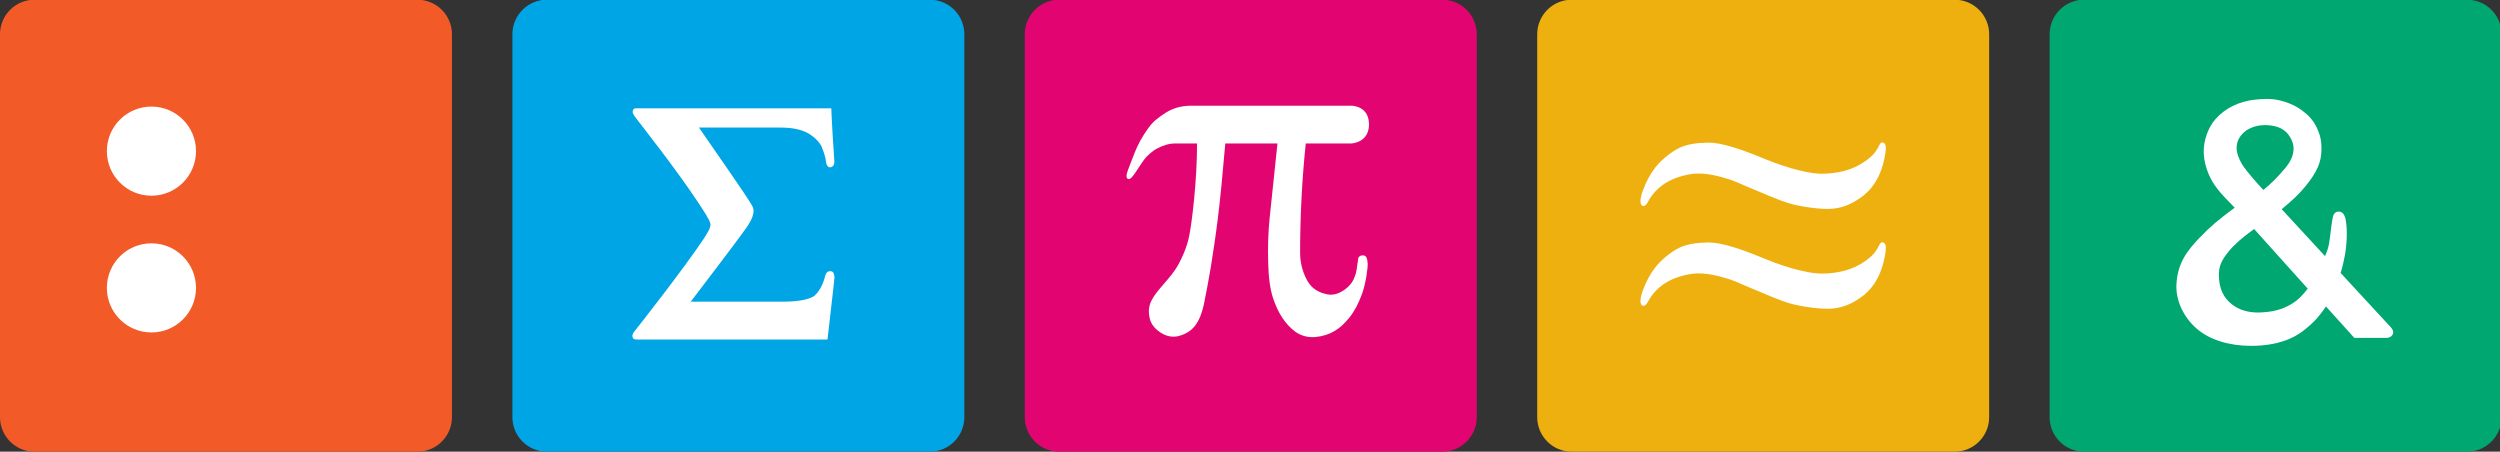 <?xml version="1.0" encoding="UTF-8" standalone="no"?>
<!-- Created with Inkscape (http://www.inkscape.org/) -->

<svg
   xmlns:dc="http://purl.org/dc/elements/1.1/"
   xmlns:cc="http://creativecommons.org/ns#"
   xmlns:rdf="http://www.w3.org/1999/02/22-rdf-syntax-ns#"
   xmlns:svg="http://www.w3.org/2000/svg"
   xmlns="http://www.w3.org/2000/svg"
   xmlns:sodipodi="http://sodipodi.sourceforge.net/DTD/sodipodi-0.dtd"
   xmlns:inkscape="http://www.inkscape.org/namespaces/inkscape"
   width="361.647mm"
   height="65.339mm"
   viewBox="0 0 361.647 65.339"
   version="1.1"
   id="svg8"
   inkscape:version="0.92.4 (5da689c313, 2019-01-14)"
   sodipodi:docname="HESSO_Pictogram_only.svg">
  <rect x="0" y="0" width="361.647" height="65.339" fill="#333333" stroke="none"/>
  <defs
     id="defs2" />
  <sodipodi:namedview
     id="base"
     pagecolor="#ffffff"
     bordercolor="#666666"
     borderopacity="1.0"
     inkscape:pageopacity="0.0"
     inkscape:pageshadow="2"
     inkscape:zoom="0.35"
     inkscape:cx="-290.85905"
     inkscape:cy="737.76173"
     inkscape:document-units="mm"
     inkscape:current-layer="layer1"
     showgrid="false"
     fit-margin-top="0"
     fit-margin-left="0"
     fit-margin-right="0"
     fit-margin-bottom="0"
     inkscape:window-width="1920"
     inkscape:window-height="1017"
     inkscape:window-x="-8"
     inkscape:window-y="32"
     inkscape:window-maximized="1" />
  <g
     inkscape:label="Layer 1"
     inkscape:groupmode="layer"
     id="layer1"
     transform="translate(-182.79,-278.693)">
    <g
       transform="matrix(0.353,0,0,-0.353,182.79,344.033)"
       inkscape:label="ink_ext_XXXXXX"
       id="g18">
      <g
         transform="scale(0.1)"
         id="g20">
        <path
           inkscape:connector-curvature="0"
           id="path22"
           style="fill:#00a5e5;fill-opacity:1;fill-rule:nonzero;stroke:none"
           d="m 2099.79,141.551 c 0,-78.153 63.36,-141.539 141.5,-141.539 h 1569.09 c 78.14,0 141.49,63.387 141.49,141.539 V 1710.59 c 0,78.19 -63.35,141.55 -141.49,141.55 H 2241.29 c -78.14,0 -141.5,-63.36 -141.5,-141.55 V 141.551" />
        <path
           inkscape:connector-curvature="0"
           id="path24"
           style="fill:#ffffff;fill-opacity:1;fill-rule:nonzero;stroke:none"
           d="m 2610.25,1407.11 h 796.38 c 0,0 1.86,-50.27 5.1,-102.59 3.31,-55.33 7.74,-113.05 7.49,-117.61 -0.68,-8.68 -2.64,-17.14 -13.53,-20.96 -8.59,-3.02 -18.1,3.18 -20.4,20.36 -2.21,16.84 -6.05,33.97 -18.72,64.55 -5.69,13.6 -30.95,43.79 -65.73,59.46 -39.8,18.02 -87.92,17.91 -106.98,17.91 h -329.6 c 79.26,-115.23 191.6,-274.39 217.45,-319.38 10.87,-18.791 10.62,-42.912 -24.23,-92.952 -34.88,-50.039 -226.97,-301.16 -226.97,-301.16 h 375.43 c 55.95,0 96.77,6.274 122.62,18.66 25.76,12.332 45.07,57.793 49.67,74.481 4.41,16.59 6.45,32.953 26.01,31.891 12.59,-0.68 15.23,-15.301 15.39,-26.09 0,-4.758 -6.88,-64.668 -13.26,-119.899 -7.74,-68.281 -15.3,-134.152 -15.3,-134.152 h -775.79 c -10.81,0 -19.22,0 -22.11,7.191 -4.24,10.629 0.68,19.282 8.67,28.86 13.18,15.769 201.03,255.5 280.11,374.008 19.64,29.636 32.74,51.656 28.74,66.539 -4.58,17.089 -25.84,48.816 -55.01,92.933 -85.12,129.18 -244.83,330.92 -252.22,341.43 -10.12,14.03 -13.27,20.95 -8.85,30.47 2.65,6.05 8.94,6.05 15.64,6.05" />
        <path
           inkscape:connector-curvature="0"
           id="path26"
           style="fill:#e20571;fill-opacity:1;fill-rule:nonzero;stroke:none"
           d="m 4199.61,141.551 c 0,-78.153 63.36,-141.539 141.5,-141.539 h 1569.11 c 78.14,0 141.48,63.387 141.48,141.539 V 1710.59 c 0,78.19 -63.34,141.55 -141.48,141.55 H 4341.11 c -78.14,0 -141.5,-63.36 -141.5,-141.55 V 141.551" />
        <path
           inkscape:connector-curvature="0"
           id="path28"
           style="fill:#ffffff;fill-opacity:1;fill-rule:nonzero;stroke:none"
           d="m 5235.11,1263.05 h -213.87 c -10.63,-123.98 -20.85,-229.42 -30.69,-308.581 -9.96,-79.168 -19.4,-139.418 -28.42,-196.43 -9.61,-56.949 -19.21,-108.898 -28.98,-155.699 -8.16,-36.668 -19.57,-65.031 -35.47,-85.559 -15.47,-20.66 -38.27,-34.98 -68.2,-43.031 -25,-6.09 -49.48,-1.148 -74.07,14.77 -24.14,16.062 -38.6,35.191 -43.8,57.421 -3.66,16.489 -4.66,30.489 -2.71,41.969 1.53,11.43 4.92,22.012 10.12,31.899 5.01,9.812 10.46,18.703 16.83,26.902 5.8,7.949 12.34,15.918 19.05,23.98 2.22,2.469 12.84,15.039 32.31,37.789 19.56,22.829 33.94,43.68 43.98,62.54 9.68,18.73 31.12,60.039 41.82,111.488 10.89,51.457 32.83,227.482 32.42,380.542 h -89.98 c -25.43,0 -50.17,-8.34 -73.48,-20.49 -22.69,-11.93 -42.77,-32.09 -51.77,-43.58 -9.53,-11.87 -34.03,-51.53 -39.98,-59.14 -5.7,-7.7 -17.35,-25.33 -26.28,-22.63 -9.69,3.07 -7.56,13.91 -6.03,22.63 1.7,8.66 19.21,52.97 32.31,86.31 13.44,33.67 31.29,66.15 54.08,97.56 17.61,26.73 41.92,45.59 72.04,64.74 30.43,19.58 65.38,29.29 105.61,29.29 h 655.21 c 11.39,0 72.96,-4.9 72.96,-76.76 0,-71.75 -65.4,-77.93 -72.96,-77.93 h -186.07 c -15.55,-147.45 -23.21,-299.577 -23.21,-448.78 0,-27.071 4.5,-53.649 13.85,-79.442 9.36,-25.969 20.76,-45.668 34.28,-59.039 17.52,-16.187 38.43,-26.469 63.51,-31.187 25.27,-4.563 50.6,3.218 76.37,23.5 14.22,11.269 24.49,23.859 31.3,37.847 6.38,14.223 10.46,28 12.4,40.832 1.7,13.008 4.6,31.309 5.13,35.719 0.51,4.441 -0.36,20.59 18.01,21.988 18.37,1.422 20.24,-14.879 21.95,-32.547 1.51,-17.73 -7.91,-83.562 -22.72,-124.472 -14.79,-41.141 -32.64,-74.02 -52.98,-98.891 -20.48,-25.168 -40.38,-43.098 -60.01,-54.117 -22.38,-13.563 -48.49,-21.731 -77.9,-24.582 -29.95,-2.758 -57.15,4.152 -81.65,20.723 -40.73,29.796 -71.93,76.25 -92.68,139.668 -12.17,37.05 -18.37,85.832 -19.73,146.609 -1.87,60.742 0.18,120.055 5.78,178.008 l 32.32,308.163" />
        <path
           inkscape:connector-curvature="0"
           id="path30"
           style="fill:#eeb00e;fill-opacity:1;fill-rule:nonzero;stroke:none"
           d="m 6299.44,141.551 c 0,-78.153 63.36,-141.539 141.5,-141.539 h 1569.09 c 78.16,0 141.51,63.387 141.51,141.539 V 1710.59 c 0,78.19 -63.35,141.55 -141.51,141.55 H 6440.94 c -78.14,0 -141.5,-63.36 -141.5,-141.55 V 141.551" />
        <path
           inkscape:connector-curvature="0"
           id="path32"
           style="fill:#ffffff;fill-opacity:1;fill-rule:nonzero;stroke:none"
           d="m 6730.74,1007.61 c -11.04,5.09 -10.88,27.07 0.85,60.5 14.89,40.46 30.63,69.39 52.82,97.8 20.5,26.61 65.82,64.91 99.16,79.8 33.24,14.92 69.39,19.86 114.89,20.74 56.96,1.15 141.4,-28.48 238.68,-68.83 97.63,-40.23 186.91,-59.24 228.58,-58.66 61.48,0.71 123.39,12.87 176.78,50.67 31.81,22.35 44.65,37.66 59.7,68.26 4.6,9.37 10.64,11.46 17.1,7.8 10.3,-5.83 9.94,-20.33 7.4,-39.5 -14.71,-101.1 -58.34,-155.74 -103.23,-186.3 -23.3,-15.78 -57.83,-37.89 -109.03,-43.812 -51.36,-5.863 -140.64,10.132 -168.88,17.812 -55.35,14.81 -122.96,46.81 -163.44,62.81 -40.03,16.2 -70.66,31.47 -91.32,37.83 -16.15,4.42 -80.11,27.78 -138.61,25.18 -31.97,-1.33 -87.25,-13.26 -128.65,-39.88 -34.61,-22.45 -56.99,-51.01 -70.16,-75.97 -6.13,-11.5 -14.38,-20.22 -22.64,-16.25" />
        <path
           inkscape:connector-curvature="0"
           id="path34"
           style="fill:#ffffff;fill-opacity:1;fill-rule:nonzero;stroke:none"
           d="m 6730.74,598.41 c -11.04,5.11 -10.88,27.09 0.85,60.512 14.89,40.469 30.63,69.379 52.82,97.777 20.5,26.621 65.82,64.942 99.16,79.813 33.24,14.918 69.39,19.863 114.89,20.742 56.96,1.152 141.4,-28.465 238.68,-68.813 97.63,-40.25 186.91,-59.23 228.58,-58.679 61.48,0.707 123.39,12.879 176.78,50.668 31.81,22.359 44.65,37.66 59.7,68.242 4.6,9.383 10.64,11.473 17.1,7.82 10.3,-5.832 9.94,-20.312 7.4,-39.492 -14.71,-101.109 -58.34,-155.75 -103.23,-186.328 -23.3,-15.774 -57.83,-37.852 -109.03,-43.781 -51.36,-5.879 -140.64,10.121 -168.88,17.808 -55.35,14.801 -122.96,46.813 -163.44,62.813 -40.03,16.168 -70.66,31.457 -91.32,37.84 -16.15,4.418 -80.11,27.757 -138.61,25.179 -31.97,-1.32 -87.25,-13.281 -128.65,-39.902 -34.61,-22.469 -56.99,-51.008 -70.16,-75.969 -6.13,-11.48 -14.38,-20.199 -22.64,-16.25" />
        <path
           inkscape:connector-curvature="0"
           id="path36"
           style="fill:#00a770;fill-opacity:1;fill-rule:nonzero;stroke:none"
           d="m 8399.29,141.551 c 0,-78.153 63.34,-141.539 141.49,-141.539 h 1569.12 c 78.1,0 141.5,63.387 141.5,141.539 V 1710.59 c 0,78.19 -63.4,141.55 -141.5,141.55 H 8540.78 c -78.15,0 -141.49,-63.36 -141.49,-141.55 V 141.551" />
        <path
           inkscape:connector-curvature="0"
           id="path38"
           style="fill:#ffffff;fill-opacity:1;fill-rule:nonzero;stroke:none"
           d="m 9789.2,518.73 -197.36,213.75 c 8.4,27.129 12.31,45.579 17.25,71.348 8.08,42.891 11.31,103.602 3.65,145.524 -2.3,12.855 -6.8,25.207 -16.16,31.242 -5.35,3.527 -16.31,4.699 -23.29,1.113 -6.03,-3.184 -11.65,-12.148 -12.59,-16.957 -2.39,-11.664 -4.75,-24.863 -6.3,-37.184 -0.67,-5.421 -1.19,-9.925 -1.7,-12.472 -2.53,-15.887 -5.77,-56.442 -11.56,-77.582 -3.9,-14.782 -6.3,-19.102 -13.16,-36.09 l -177.65,192.449 c 43.27,35.079 72.79,63.529 98.21,94.739 46.68,57.47 64.28,97.92 64.79,149.18 0.43,33.05 -4.07,56.52 -16.22,83.68 -5.37,11.91 -16.52,36.52 -42.86,60.18 -24.17,21.57 -47.37,36.13 -72.96,45.65 -26.55,9.99 -52.06,18.24 -92.96,18.24 -14.54,0 -30.18,-0.97 -48.31,-3 -65.04,-7.03 -122.36,-35.49 -161.14,-79.86 -34.87,-39.55 -47.69,-94.23 -48.04,-129.06 -0.68,-46.19 15.81,-98.55 44.13,-140.26 18.45,-27.2 36.73,-46 66.93,-77.13 l 15.82,-16.398 c -66.24,-48.59 -101.3,-78.629 -143.21,-122.363 -48.2,-50.309 -91.77,-102.821 -95.58,-193.649 -2.89,-64.261 29.17,-133.281 83.67,-180.09 52.22,-45.16 131.31,-70.039 222.37,-70.039 13.86,0 28.07,0.618 42.1,1.707 97.71,8.332 148.39,40.614 181.54,67.872 27.41,22.402 49.59,42.339 83.19,91.871 l 115.05,-127.621 1.19,-1.219 h 134.69 c 0.77,0.097 18.97,1.488 23.99,18.121 4.5,14.68 -15.57,32.566 -17.52,34.308 m -513.95,553.84 c -32.33,34.28 -65.23,73.61 -79.79,93.74 -10.88,14.89 -24.88,41.17 -29.06,66.35 -1.19,7.99 -3.82,35.79 15.29,60.88 10.63,13.65 25.76,28.92 59.1,39.16 11.58,3.53 26.46,5.48 41.93,5.48 16.68,0 33.5,-2.28 47.1,-6.46 27.13,-8.33 46.19,-24.53 59.53,-51.11 18.63,-36.68 10.2,-77.59 -24.4,-118.32 -32.49,-38.39 -58.68,-64.6 -89.7,-89.72 M 9132.99,820.449 c 22.6,27.942 54.81,56.367 104.33,92.133 l 219.57,-244.363 c -18.72,-24.617 -37.35,-46.489 -71.43,-65.969 -34.96,-19.922 -69.84,-29.129 -120.51,-31.66 -4.07,-0.211 -8.07,-0.289 -12.23,-0.289 -42.03,0 -77.74,11.269 -106.23,33.418 -34.43,26.871 -51.45,62.89 -53.41,113.14 -1.76,44.012 11.56,68.512 39.91,103.59" />
        <path
           inkscape:connector-curvature="0"
           id="path40"
           style="fill:#f25b28;fill-opacity:1;fill-rule:nonzero;stroke:none"
           d="M 0,141.559 C 0,63.441 63.34,0 141.422,0 H 1710.53 c 78.18,0 141.52,63.441 141.52,141.559 V 1710.59 c 0,78.21 -63.34,141.55 -141.52,141.55 H 141.422 C 63.34,1852.14 0,1788.8 0,1710.59 V 141.559" />
        <path
           inkscape:connector-curvature="0"
           id="path42"
           style="fill:#ffffff;fill-opacity:1;fill-rule:nonzero;stroke:none"
           d="m 803.223,1231.61 c 0,100.87 -81.778,182.65 -182.653,182.65 -100.879,0 -182.648,-81.78 -182.648,-182.65 0,-100.88 81.769,-182.66 182.648,-182.66 100.875,0 182.653,81.78 182.653,182.66" />
        <path
           inkscape:connector-curvature="0"
           id="path44"
           style="fill:#ffffff;fill-opacity:1;fill-rule:nonzero;stroke:none"
           d="m 803.223,671.25 c 0,100.879 -81.778,182.656 -182.653,182.656 -100.879,0 -182.648,-81.777 -182.648,-182.656 0,-100.871 81.769,-182.648 182.648,-182.648 100.875,0 182.653,81.777 182.653,182.648" />
      </g>
    </g>
  </g>
</svg>
